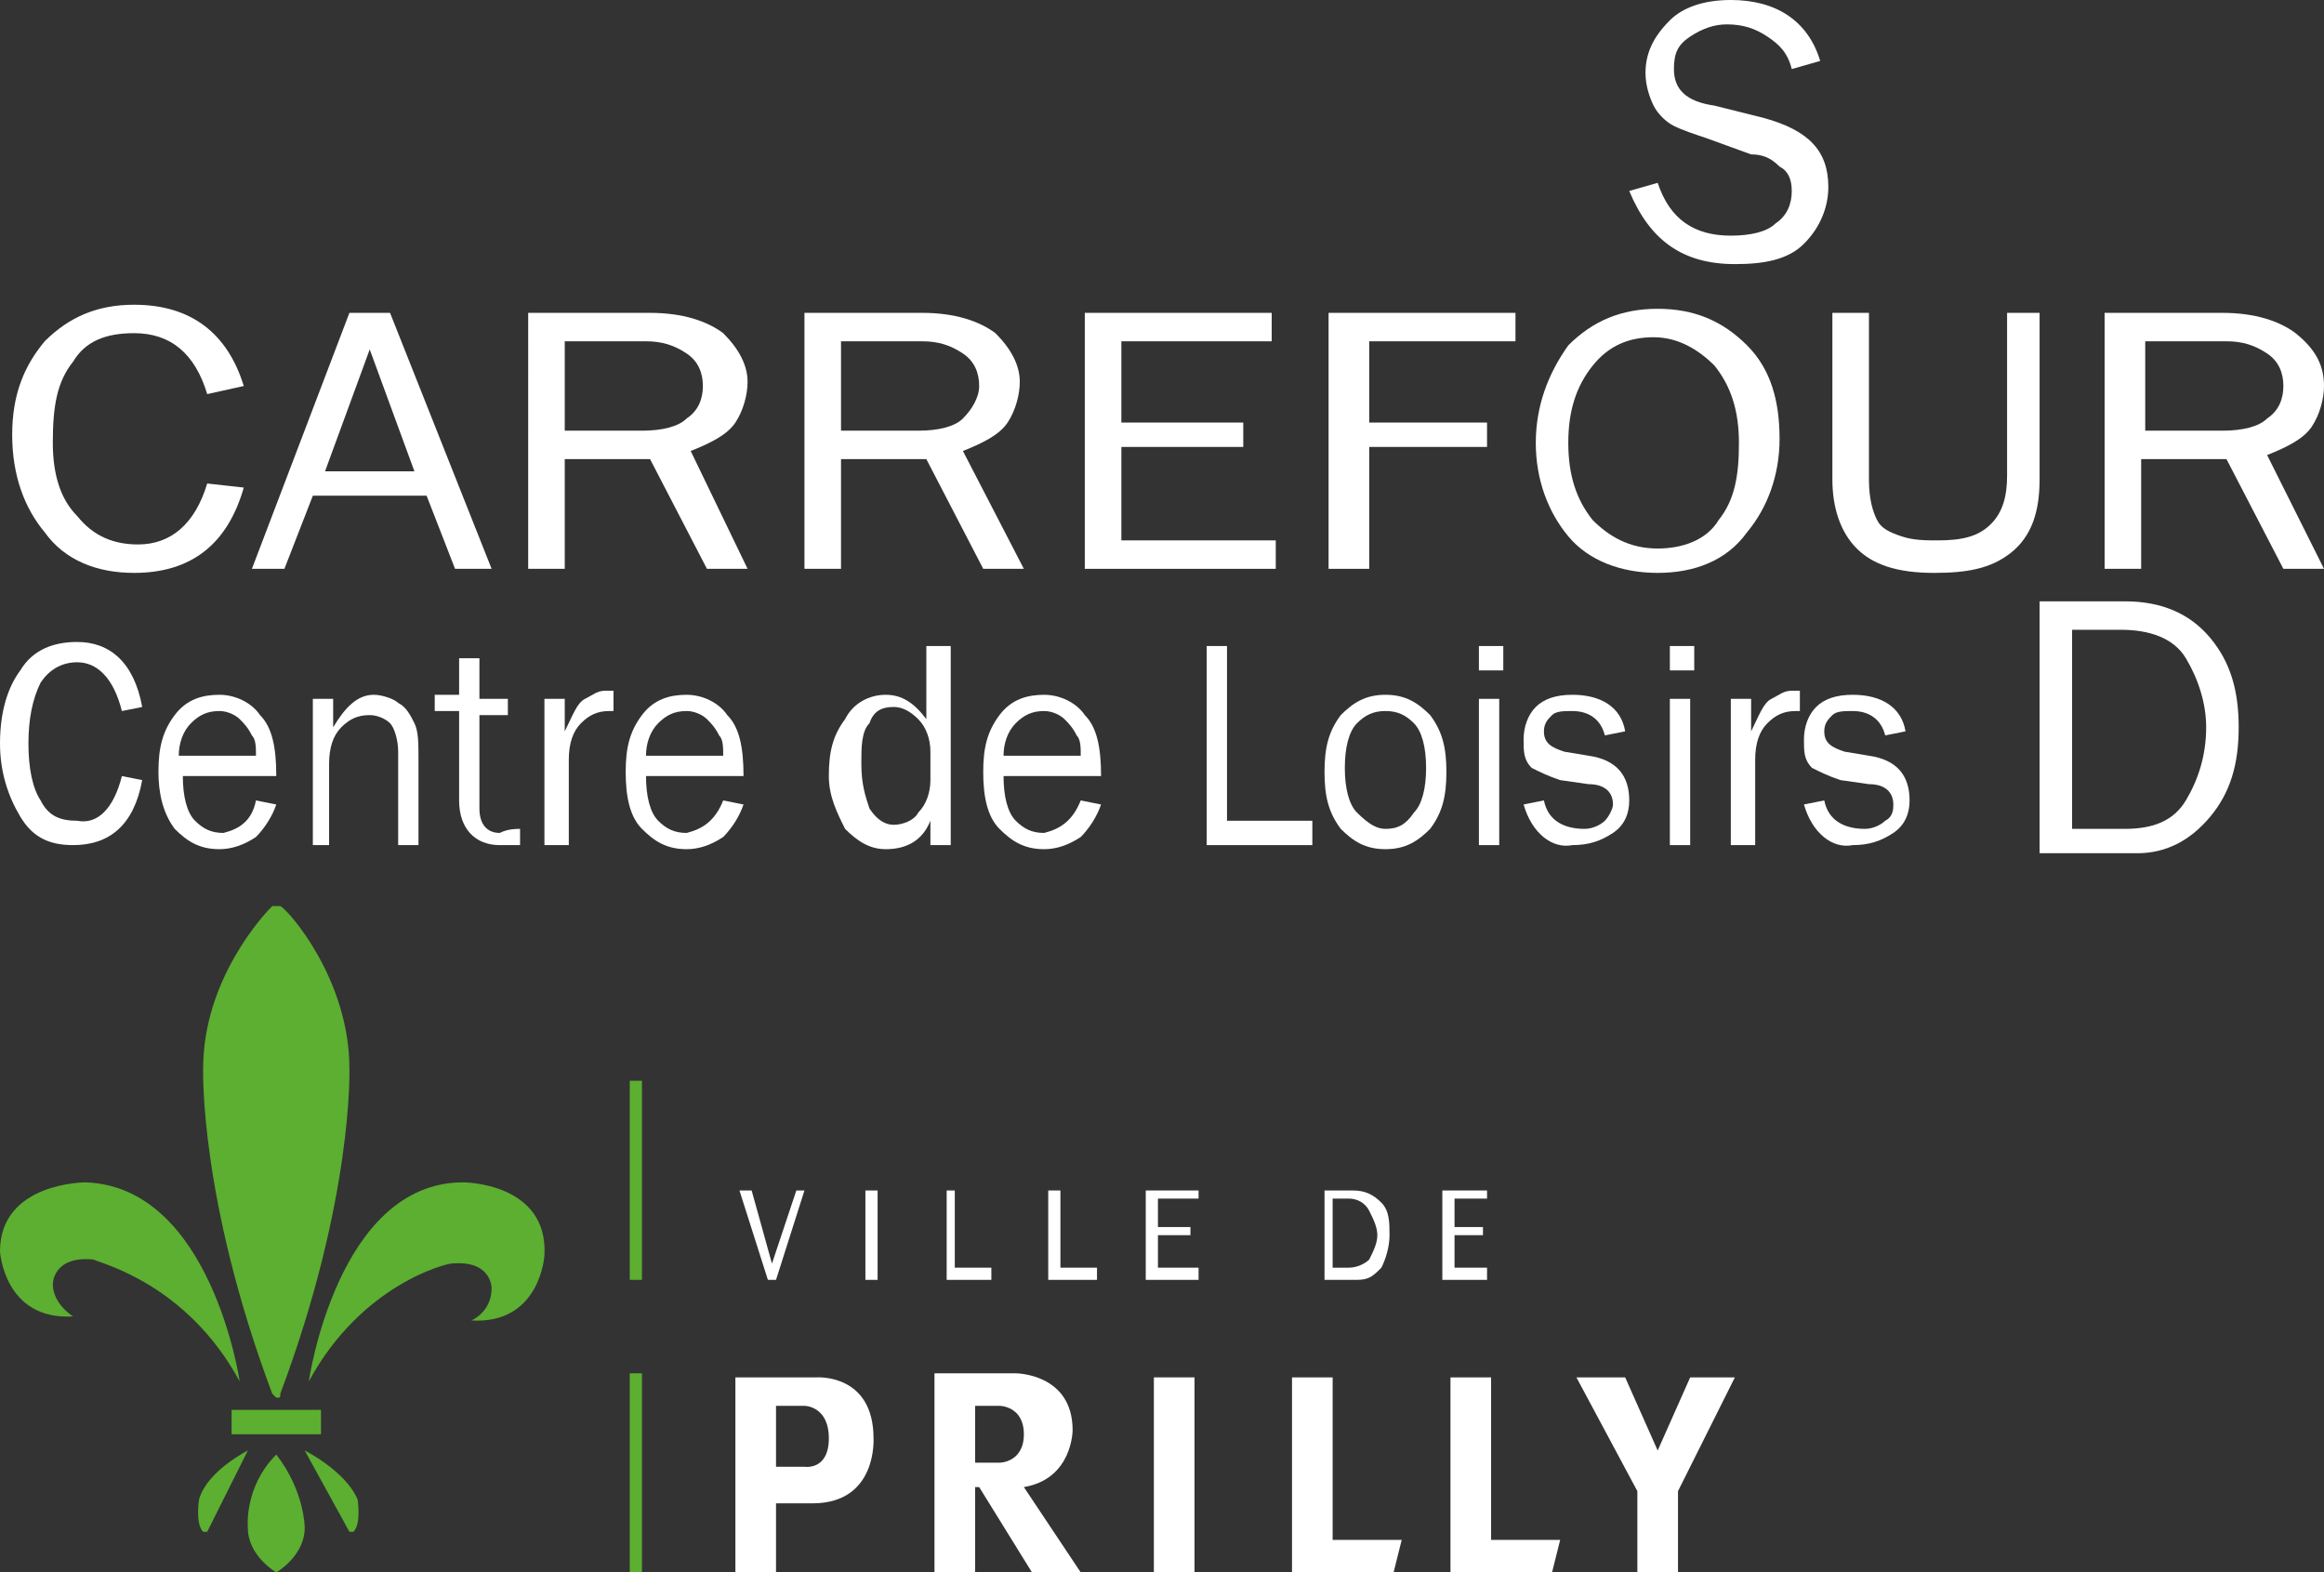 <?xml version="1.0" encoding="utf-8"?>
<!-- Generator: Adobe Illustrator 22.1.0, SVG Export Plug-In . SVG Version: 6.00 Build 0)  -->
<svg version="1.1" id="Calque_1" xmlns="http://www.w3.org/2000/svg" xmlns:xlink="http://www.w3.org/1999/xlink" x="0px" y="0px"
	 viewBox="0 0 57.2 38.7" style="enable-background:new 0 0 57.2 38.7;" xml:space="preserve">
<rect x="0" y="0" width="57.2" height="38.7" fill="#333333" stroke="none"/>
<style type="text/css">
	.st0{fill:#FFFFFF;}
	.st1{fill:#5CAF31;}
</style>
<g>
	<path class="st0" d="M5.1,11.9L6,12c-0.4,1.4-1.3,2.1-2.7,2.1c-0.9,0-1.7-0.3-2.2-1c-0.5-0.6-0.8-1.4-0.8-2.4c0-1,0.3-1.7,0.8-2.3
		c0.6-0.6,1.3-0.9,2.2-0.9c1.4,0,2.3,0.7,2.7,2L5.1,9.7c-0.3-1-0.9-1.5-1.8-1.5c-0.7,0-1.2,0.2-1.5,0.7c-0.4,0.5-0.5,1.1-0.5,2
		c0,0.8,0.2,1.4,0.6,1.8c0.4,0.5,0.9,0.7,1.5,0.7C4.2,13.4,4.8,12.9,5.1,11.9"/>
	<path class="st0" d="M10.2,11.6l-1.1-3l-1.1,3H10.2z M12.1,14h-0.9l-0.7-1.8H7.7L7,14H6.2l2.4-6.3h1L12.1,14z"/>
	<g>
		<path class="st0" d="M13.9,10.6h1.9c0.5,0,0.9-0.1,1.1-0.3c0.3-0.2,0.4-0.5,0.4-0.8c0-0.3-0.1-0.6-0.4-0.8c-0.3-0.2-0.6-0.3-1-0.3
			h-2V10.6z M18.4,14h-1l-1.4-2.7h-2.1V14h-0.9V7.7H16c0.8,0,1.4,0.2,1.8,0.5c0.4,0.4,0.6,0.8,0.6,1.2c0,0.3-0.1,0.7-0.3,1
			c-0.2,0.3-0.6,0.5-1.1,0.7L18.4,14z"/>
		<path class="st0" d="M20.7,10.6h1.9c0.5,0,0.9-0.1,1.1-0.3c0.2-0.2,0.4-0.5,0.4-0.8c0-0.3-0.1-0.6-0.4-0.8c-0.3-0.2-0.6-0.3-1-0.3
			h-2V10.6z M25.2,14h-1l-1.4-2.7h-2.1V14h-0.9V7.7h2.9c0.8,0,1.4,0.2,1.8,0.5c0.4,0.4,0.6,0.8,0.6,1.2c0,0.3-0.1,0.7-0.3,1
			c-0.2,0.3-0.6,0.5-1.1,0.7L25.2,14z"/>
	</g>
	<polygon class="st0" points="31.4,13.3 31.4,14 26.7,14 26.7,7.7 31.3,7.7 31.3,8.4 27.6,8.4 27.6,10.4 30.6,10.4 30.6,11 27.6,11 
		27.6,13.3 	"/>
	<polygon class="st0" points="33.7,14 32.7,14 32.7,7.7 37.3,7.7 37.3,8.4 33.7,8.4 33.7,10.4 36.6,10.4 36.6,11 33.7,11 	"/>
	<g>
		<path class="st0" d="M40.8,13.5c0.6,0,1.2-0.2,1.5-0.7c0.4-0.5,0.5-1.1,0.5-1.9c0-0.8-0.2-1.4-0.6-1.9c-0.4-0.4-0.9-0.7-1.5-0.7
			c-0.6,0-1.1,0.2-1.5,0.7c-0.4,0.5-0.6,1.1-0.6,1.9c0,0.8,0.2,1.4,0.6,1.9C39.6,13.2,40.1,13.5,40.8,13.5 M40.8,14.1
			c-0.9,0-1.7-0.3-2.2-0.9c-0.5-0.6-0.8-1.4-0.8-2.3c0-0.9,0.3-1.7,0.8-2.4c0.6-0.6,1.3-0.9,2.2-0.9c0.9,0,1.6,0.3,2.2,0.9
			c0.6,0.6,0.8,1.4,0.8,2.3c0,0.9-0.3,1.7-0.8,2.3C42.5,13.8,41.7,14.1,40.8,14.1"/>
		<path class="st0" d="M49.4,7.7h0.8v4.1c0,0.8-0.2,1.4-0.7,1.8c-0.5,0.4-1.1,0.5-1.9,0.5c-0.9,0-1.5-0.2-1.9-0.6
			c-0.4-0.4-0.6-1-0.6-1.7V7.7H46v4.1c0,0.5,0.1,0.8,0.2,1c0.1,0.2,0.3,0.3,0.6,0.4c0.3,0.1,0.6,0.1,0.9,0.1c0.6,0,1-0.1,1.3-0.4
			c0.3-0.3,0.4-0.7,0.4-1.2V7.7z"/>
		<path class="st0" d="M52.8,10.6h1.9c0.5,0,0.9-0.1,1.1-0.3c0.3-0.2,0.4-0.5,0.4-0.8c0-0.3-0.1-0.6-0.4-0.8c-0.3-0.2-0.6-0.3-1-0.3
			h-2V10.6z M57.2,14h-1l-1.4-2.7h-2.1V14h-0.9V7.7h2.9c0.8,0,1.4,0.2,1.8,0.5C57,8.6,57.2,9,57.2,9.5c0,0.3-0.1,0.7-0.3,1
			c-0.2,0.3-0.6,0.5-1.1,0.7L57.2,14z"/>
		<path class="st0" d="M40.1,4.7l0.7-0.2c0.3,0.9,0.9,1.3,1.8,1.3c0.5,0,0.9-0.1,1.1-0.3c0.3-0.2,0.4-0.5,0.4-0.8
			c0-0.3-0.1-0.5-0.3-0.6c-0.2-0.2-0.4-0.3-0.7-0.3L42,3.4c-0.3-0.1-0.6-0.2-0.8-0.3C41,3,40.8,2.8,40.7,2.6
			c-0.1-0.2-0.2-0.5-0.2-0.8c0-0.5,0.2-0.9,0.6-1.3C41.4,0.2,41.9,0,42.6,0c1.1,0,1.9,0.5,2.2,1.5l-0.7,0.2
			c-0.1-0.4-0.3-0.6-0.6-0.8c-0.3-0.2-0.6-0.3-1-0.3c-0.3,0-0.6,0.1-0.9,0.3s-0.4,0.4-0.4,0.8c0,0.5,0.3,0.8,1,0.9l1.2,0.3
			C44.5,3.2,45,3.7,45,4.6c0,0.5-0.2,1-0.6,1.4c-0.4,0.4-1,0.5-1.7,0.5C41.4,6.5,40.6,5.9,40.1,4.7"/>
		<path class="st0" d="M3,19.1l0.5,0.1c-0.2,1.1-0.8,1.6-1.7,1.6c-0.6,0-1-0.2-1.3-0.7C0.2,19.6,0,19,0,18.3c0-0.8,0.2-1.4,0.5-1.8
			c0.3-0.5,0.8-0.7,1.4-0.7c0.8,0,1.4,0.5,1.6,1.6L3,17.5c-0.2-0.8-0.6-1.2-1.1-1.2c-0.4,0-0.7,0.2-0.9,0.5
			c-0.2,0.4-0.3,0.9-0.3,1.5c0,0.6,0.1,1.1,0.3,1.4c0.2,0.4,0.5,0.5,0.9,0.5C2.4,20.3,2.8,19.9,3,19.1"/>
		<path class="st0" d="M6.3,18.6c0-0.2,0-0.4-0.1-0.5c-0.1-0.2-0.2-0.3-0.3-0.4c-0.1-0.1-0.3-0.2-0.5-0.2c-0.3,0-0.5,0.1-0.7,0.3
			c-0.2,0.2-0.3,0.5-0.3,0.8H6.3z M6.3,19.7l0.5,0.1c-0.1,0.3-0.3,0.6-0.5,0.8c-0.3,0.2-0.6,0.3-0.9,0.3c-0.5,0-0.8-0.2-1.1-0.5
			C4,20,3.9,19.5,3.9,19c0-0.6,0.1-1,0.4-1.4c0.3-0.4,0.7-0.5,1.1-0.5c0.4,0,0.8,0.2,1,0.5c0.3,0.3,0.4,0.8,0.4,1.5H4.5
			c0,0.5,0.1,0.9,0.3,1.1c0.2,0.2,0.4,0.3,0.7,0.3C5.9,20.4,6.2,20.2,6.3,19.7"/>
		<path class="st0" d="M10.3,20.8H9.8v-2.3c0-0.3-0.1-0.6-0.2-0.7c-0.1-0.1-0.3-0.2-0.5-0.2c-0.3,0-0.5,0.1-0.7,0.3
			c-0.2,0.2-0.3,0.5-0.3,0.9v2H7.7v-3.6h0.5v0.7c0.3-0.5,0.6-0.8,1-0.8c0.2,0,0.5,0.1,0.6,0.2c0.2,0.1,0.3,0.3,0.4,0.5
			c0.1,0.2,0.1,0.5,0.1,0.9V20.8z"/>
		<path class="st0" d="M12.8,20.4v0.4c-0.2,0-0.3,0-0.5,0c-0.6,0-1-0.4-1-1.1v-2.2h-0.6v-0.4h0.6l0-0.9l0.5,0v1h0.7v0.4h-0.7v2.3
			c0,0.4,0.2,0.6,0.5,0.6C12.5,20.4,12.7,20.4,12.8,20.4"/>
		<path class="st0" d="M13.9,20.8h-0.5v-3.6h0.5V18c0.2-0.4,0.3-0.7,0.5-0.8c0.2-0.1,0.3-0.2,0.5-0.2c0.1,0,0.1,0,0.2,0v0.5h-0.1
			c-0.3,0-0.5,0.1-0.7,0.3c-0.2,0.2-0.3,0.5-0.3,0.9V20.8z"/>
		<path class="st0" d="M17.8,18.6c0-0.2,0-0.4-0.1-0.5c-0.1-0.2-0.2-0.3-0.3-0.4c-0.1-0.1-0.3-0.2-0.5-0.2c-0.3,0-0.5,0.1-0.7,0.3
			c-0.2,0.2-0.3,0.5-0.3,0.8H17.8z M17.8,19.7l0.5,0.1c-0.1,0.3-0.3,0.6-0.5,0.8c-0.3,0.2-0.6,0.3-0.9,0.3c-0.5,0-0.8-0.2-1.1-0.5
			c-0.3-0.3-0.4-0.8-0.4-1.4c0-0.6,0.1-1,0.4-1.4c0.3-0.4,0.7-0.5,1.1-0.5c0.4,0,0.8,0.2,1,0.5c0.3,0.3,0.4,0.8,0.4,1.5h-2.4
			c0,0.5,0.1,0.9,0.3,1.1c0.2,0.2,0.4,0.3,0.7,0.3C17.3,20.4,17.6,20.2,17.8,19.7"/>
		<path class="st0" d="M22.9,18.5c0-0.3-0.1-0.6-0.3-0.8c-0.2-0.2-0.4-0.3-0.6-0.3c-0.3,0-0.5,0.1-0.6,0.4c-0.2,0.2-0.2,0.6-0.2,1
			c0,0.5,0.1,0.8,0.2,1.1c0.2,0.3,0.4,0.4,0.6,0.4c0.2,0,0.5-0.1,0.6-0.3c0.2-0.2,0.3-0.5,0.3-0.8V18.5z M23.4,15.9v4.9h-0.5v-0.6
			c-0.2,0.5-0.6,0.7-1.1,0.7c-0.4,0-0.7-0.2-1-0.5c-0.2-0.4-0.4-0.8-0.4-1.3c0-0.6,0.1-1,0.4-1.4c0.2-0.4,0.6-0.6,1-0.6
			c0.4,0,0.7,0.2,1,0.6v-1.8H23.4z"/>
		<path class="st0" d="M26.6,18.6c0-0.2,0-0.4-0.1-0.5c-0.1-0.2-0.2-0.3-0.3-0.4c-0.1-0.1-0.3-0.2-0.5-0.2c-0.3,0-0.5,0.1-0.7,0.3
			c-0.2,0.2-0.3,0.5-0.3,0.8H26.6z M26.6,19.7l0.5,0.1c-0.1,0.3-0.3,0.6-0.5,0.8c-0.3,0.2-0.6,0.3-0.9,0.3c-0.5,0-0.8-0.2-1.1-0.5
			c-0.3-0.3-0.4-0.8-0.4-1.4c0-0.6,0.1-1,0.4-1.4c0.3-0.4,0.7-0.5,1.1-0.5c0.4,0,0.8,0.2,1,0.5c0.3,0.3,0.4,0.8,0.4,1.5h-2.4
			c0,0.5,0.1,0.9,0.3,1.1c0.2,0.2,0.4,0.3,0.7,0.3C26.1,20.4,26.4,20.2,26.6,19.7"/>
	</g>
	<polygon class="st0" points="32.3,20.2 32.3,20.8 29.7,20.8 29.7,15.9 30.2,15.9 30.2,20.2 	"/>
	<g>
		<path class="st0" d="M34.1,20.4c0.3,0,0.5-0.1,0.7-0.4c0.2-0.2,0.3-0.6,0.3-1.1c0-0.5-0.1-0.9-0.3-1.1c-0.2-0.2-0.4-0.3-0.7-0.3
			c-0.3,0-0.5,0.1-0.7,0.3c-0.2,0.2-0.3,0.6-0.3,1.1c0,0.5,0.1,0.9,0.3,1.1C33.7,20.3,33.9,20.4,34.1,20.4 M34.1,20.9
			c-0.5,0-0.8-0.2-1.1-0.5c-0.3-0.4-0.4-0.8-0.4-1.4c0-0.6,0.1-1,0.4-1.4c0.3-0.3,0.6-0.5,1.1-0.5c0.5,0,0.8,0.2,1.1,0.5
			c0.3,0.4,0.4,0.8,0.4,1.4c0,0.6-0.1,1-0.4,1.4C34.9,20.7,34.6,20.9,34.1,20.9"/>
	</g>
	<path class="st0" d="M36.4,20.8h0.5v-3.6h-0.5V20.8z M36.4,16.5h0.6v-0.6h-0.6V16.5z"/>
	<g>
		<path class="st0" d="M37.5,19.8l0.5-0.1c0.1,0.5,0.5,0.7,1,0.7c0.2,0,0.4-0.1,0.5-0.2c0.1-0.1,0.2-0.3,0.2-0.4
			c0-0.3-0.2-0.5-0.6-0.5l-0.7-0.1c-0.3-0.1-0.5-0.2-0.7-0.3c-0.2-0.2-0.2-0.4-0.2-0.7c0-0.3,0.1-0.6,0.3-0.8
			c0.2-0.2,0.5-0.3,0.9-0.3c0.7,0,1.2,0.3,1.3,0.9l-0.5,0.1c-0.1-0.4-0.4-0.6-0.8-0.6c-0.2,0-0.4,0-0.5,0.1
			c-0.1,0.1-0.2,0.2-0.2,0.4c0,0.3,0.2,0.4,0.5,0.5l0.6,0.1c0.7,0.1,1,0.5,1,1.1c0,0.3-0.1,0.6-0.4,0.8c-0.3,0.2-0.6,0.3-1,0.3
			C38.2,20.9,37.7,20.5,37.5,19.8"/>
	</g>
	<path class="st0" d="M41.1,20.8h0.5v-3.6h-0.5V20.8z M41.1,16.5h0.6v-0.6h-0.6V16.5z"/>
	<g>
		<path class="st0" d="M43.1,20.8h-0.5v-3.6h0.5V18c0.2-0.4,0.3-0.7,0.5-0.8c0.2-0.1,0.3-0.2,0.5-0.2c0.1,0,0.1,0,0.2,0v0.5h-0.1
			c-0.3,0-0.5,0.1-0.7,0.3c-0.2,0.2-0.3,0.5-0.3,0.9V20.8z"/>
		<path class="st0" d="M44.4,19.8l0.5-0.1c0.1,0.5,0.5,0.7,1,0.7c0.2,0,0.4-0.1,0.5-0.2c0.2-0.1,0.2-0.3,0.2-0.4
			c0-0.3-0.2-0.5-0.6-0.5l-0.7-0.1c-0.3-0.1-0.5-0.2-0.7-0.3c-0.2-0.2-0.2-0.4-0.2-0.7c0-0.3,0.1-0.6,0.3-0.8
			c0.2-0.2,0.5-0.3,0.9-0.3c0.7,0,1.2,0.3,1.3,0.9l-0.5,0.1c-0.1-0.4-0.4-0.6-0.8-0.6c-0.2,0-0.4,0-0.5,0.1
			c-0.1,0.1-0.2,0.2-0.2,0.4c0,0.3,0.2,0.4,0.5,0.5l0.6,0.1c0.7,0.1,1,0.5,1,1.1c0,0.3-0.1,0.6-0.4,0.8c-0.3,0.2-0.6,0.3-1,0.3
			C45.1,20.9,44.6,20.5,44.4,19.8"/>
		<path class="st0" d="M51,20.4h1.3c0.7,0,1.2-0.2,1.5-0.7c0.3-0.5,0.5-1.1,0.5-1.8c0-0.6-0.2-1.2-0.5-1.7c-0.3-0.5-0.9-0.7-1.6-0.7
			H51V20.4z M50.2,21.1v-6.3h2.1c0.9,0,1.6,0.3,2.1,0.9c0.5,0.6,0.7,1.3,0.7,2.2c0,0.9-0.2,1.6-0.7,2.2c-0.5,0.6-1.1,0.9-1.8,0.9
			H50.2z"/>
	</g>
	<polygon class="st0" points="19.8,29.3 19.1,31.5 18.9,31.5 18.2,29.3 18.5,29.3 19,31.1 19.6,29.3 	"/>
	<rect x="21.3" y="29.3" class="st0" width="0.3" height="2.2"/>
	<polygon class="st0" points="24.4,31.2 24.4,31.5 23.3,31.5 23.3,29.3 23.5,29.3 23.5,31.2 	"/>
	<polygon class="st0" points="27,31.2 27,31.5 25.8,31.5 25.8,29.3 26.1,29.3 26.1,31.2 	"/>
	<polygon class="st0" points="29.5,31.2 29.5,31.5 28.2,31.5 28.2,29.3 29.5,29.3 29.5,29.5 28.5,29.5 28.5,30.2 29.3,30.2 
		29.3,30.4 28.5,30.4 28.5,31.2 	"/>
	<g>
		<path class="st0" d="M32.8,31.2h0.4c0.2,0,0.4-0.1,0.5-0.2c0.1-0.2,0.2-0.4,0.2-0.6c0-0.2-0.1-0.4-0.2-0.6
			c-0.1-0.2-0.3-0.3-0.5-0.3h-0.4V31.2z M32.6,31.5v-2.2h0.7c0.3,0,0.5,0.1,0.7,0.3c0.2,0.2,0.2,0.5,0.2,0.8c0,0.3-0.1,0.6-0.2,0.8
			c-0.2,0.2-0.3,0.3-0.6,0.3H32.6z"/>
	</g>
	<polygon class="st0" points="36.6,31.2 36.6,31.5 35.5,31.5 35.5,29.3 36.6,29.3 36.6,29.5 35.8,29.5 35.8,30.2 36.5,30.2 
		36.5,30.4 35.8,30.4 35.8,31.2 	"/>
	<rect x="28.4" y="33.9" class="st0" width="1" height="4.9"/>
	<polygon class="st0" points="31.8,33.9 31.8,37.9 31.8,38.7 32.8,38.7 34.3,38.7 34.5,37.9 32.8,37.9 32.8,33.9 	"/>
	<polygon class="st0" points="35.7,33.9 35.7,37.9 35.7,38.7 36.7,38.7 38.2,38.7 38.4,37.9 36.7,37.9 36.7,33.9 	"/>
	<polygon class="st0" points="41.6,33.9 40.8,35.7 40,33.9 38.8,33.9 40.3,36.7 40.3,38.7 41.3,38.7 41.3,36.7 42.7,33.9 	"/>
	<g>
		<path class="st0" d="M24.6,34.6c0,0,0.6,0,0.6,0.7c0,0.7-0.6,0.7-0.6,0.7H24v-1.4H24.6z M26.4,35.2c0-1.4-1.4-1.4-1.4-1.4H24h-0.2
			H23v4.9h1v-2.1h0.1l1.3,2.1h1.2l-1.4-2.1C26.4,36.4,26.4,35.2,26.4,35.2"/>
		<path class="st0" d="M19.8,36.1h-0.7v-1.5h0.7c0,0,0.6,0,0.6,0.8C20.4,36.2,19.8,36.1,19.8,36.1 M20.1,33.9h-1H19h-0.9v4.9h1v-1.8
			H20c1.6,0,1.5-1.6,1.5-1.6C21.5,33.8,20.1,33.9,20.1,33.9"/>
	</g>
	<rect x="15.5" y="26.6" class="st1" width="0.3" height="4.9"/>
	<rect x="15.5" y="33.8" class="st1" width="0.3" height="4.9"/>
	<g>
		<path class="st1" d="M5.9,34c0,0-0.7-4.8-3.8-4.9c0,0-2.1,0-2.1,1.7c0,0,0.1,1.7,1.8,1.6c0,0-0.5-0.3-0.5-0.8c0,0,0-0.7,1-0.6
			C2.5,31.1,4.6,31.6,5.9,34"/>
		<path class="st1" d="M6.7,34.3c0,0,0.1,0.1,0.1,0.1c0.1,0,0.1,0,0.1-0.1h0c1.8-4.8,1.7-8,1.7-8c0-2.2-1.5-3.9-1.7-4l0,0l0,0
			l-0.1,0l-0.1,0h0l0,0l0,0c-0.2,0.2-1.7,1.8-1.7,4C5,26.3,4.9,29.5,6.7,34.3L6.7,34.3z"/>
	</g>
	<polygon class="st1" points="6.8,34.7 5.7,34.7 5.7,35.3 6.8,35.3 7.9,35.3 7.9,34.7 	"/>
	<g>
		<path class="st1" d="M6.1,37.6c0,0.7,0.7,1.1,0.7,1.1s0.7-0.4,0.7-1.1c0,0,0-0.9-0.7-1.8C6,36.6,6.1,37.6,6.1,37.6"/>
		<path class="st1" d="M6.1,35.7c0,0-1,0.5-1.2,1.2c0,0-0.1,0.6,0.1,0.8c0,0,0,0,0.1,0L6.1,35.7C6.1,35.7,6.1,35.6,6.1,35.7"/>
		<path class="st1" d="M11.4,29.1c-3.1,0-3.8,4.9-3.8,4.9c1.3-2.4,3.4-2.9,3.5-2.9c1-0.1,1,0.6,1,0.6c0,0.6-0.5,0.8-0.5,0.8
			c1.7,0.1,1.8-1.6,1.8-1.6C13.5,29.1,11.4,29.1,11.4,29.1"/>
		<path class="st1" d="M7.5,35.7C7.4,35.6,7.5,35.7,7.5,35.7l1.1,2c0.1,0,0.1,0,0.1,0c0.2-0.2,0.1-0.8,0.1-0.8
			C8.5,36.2,7.5,35.7,7.5,35.7"/>
	</g>
</g>
</svg>
